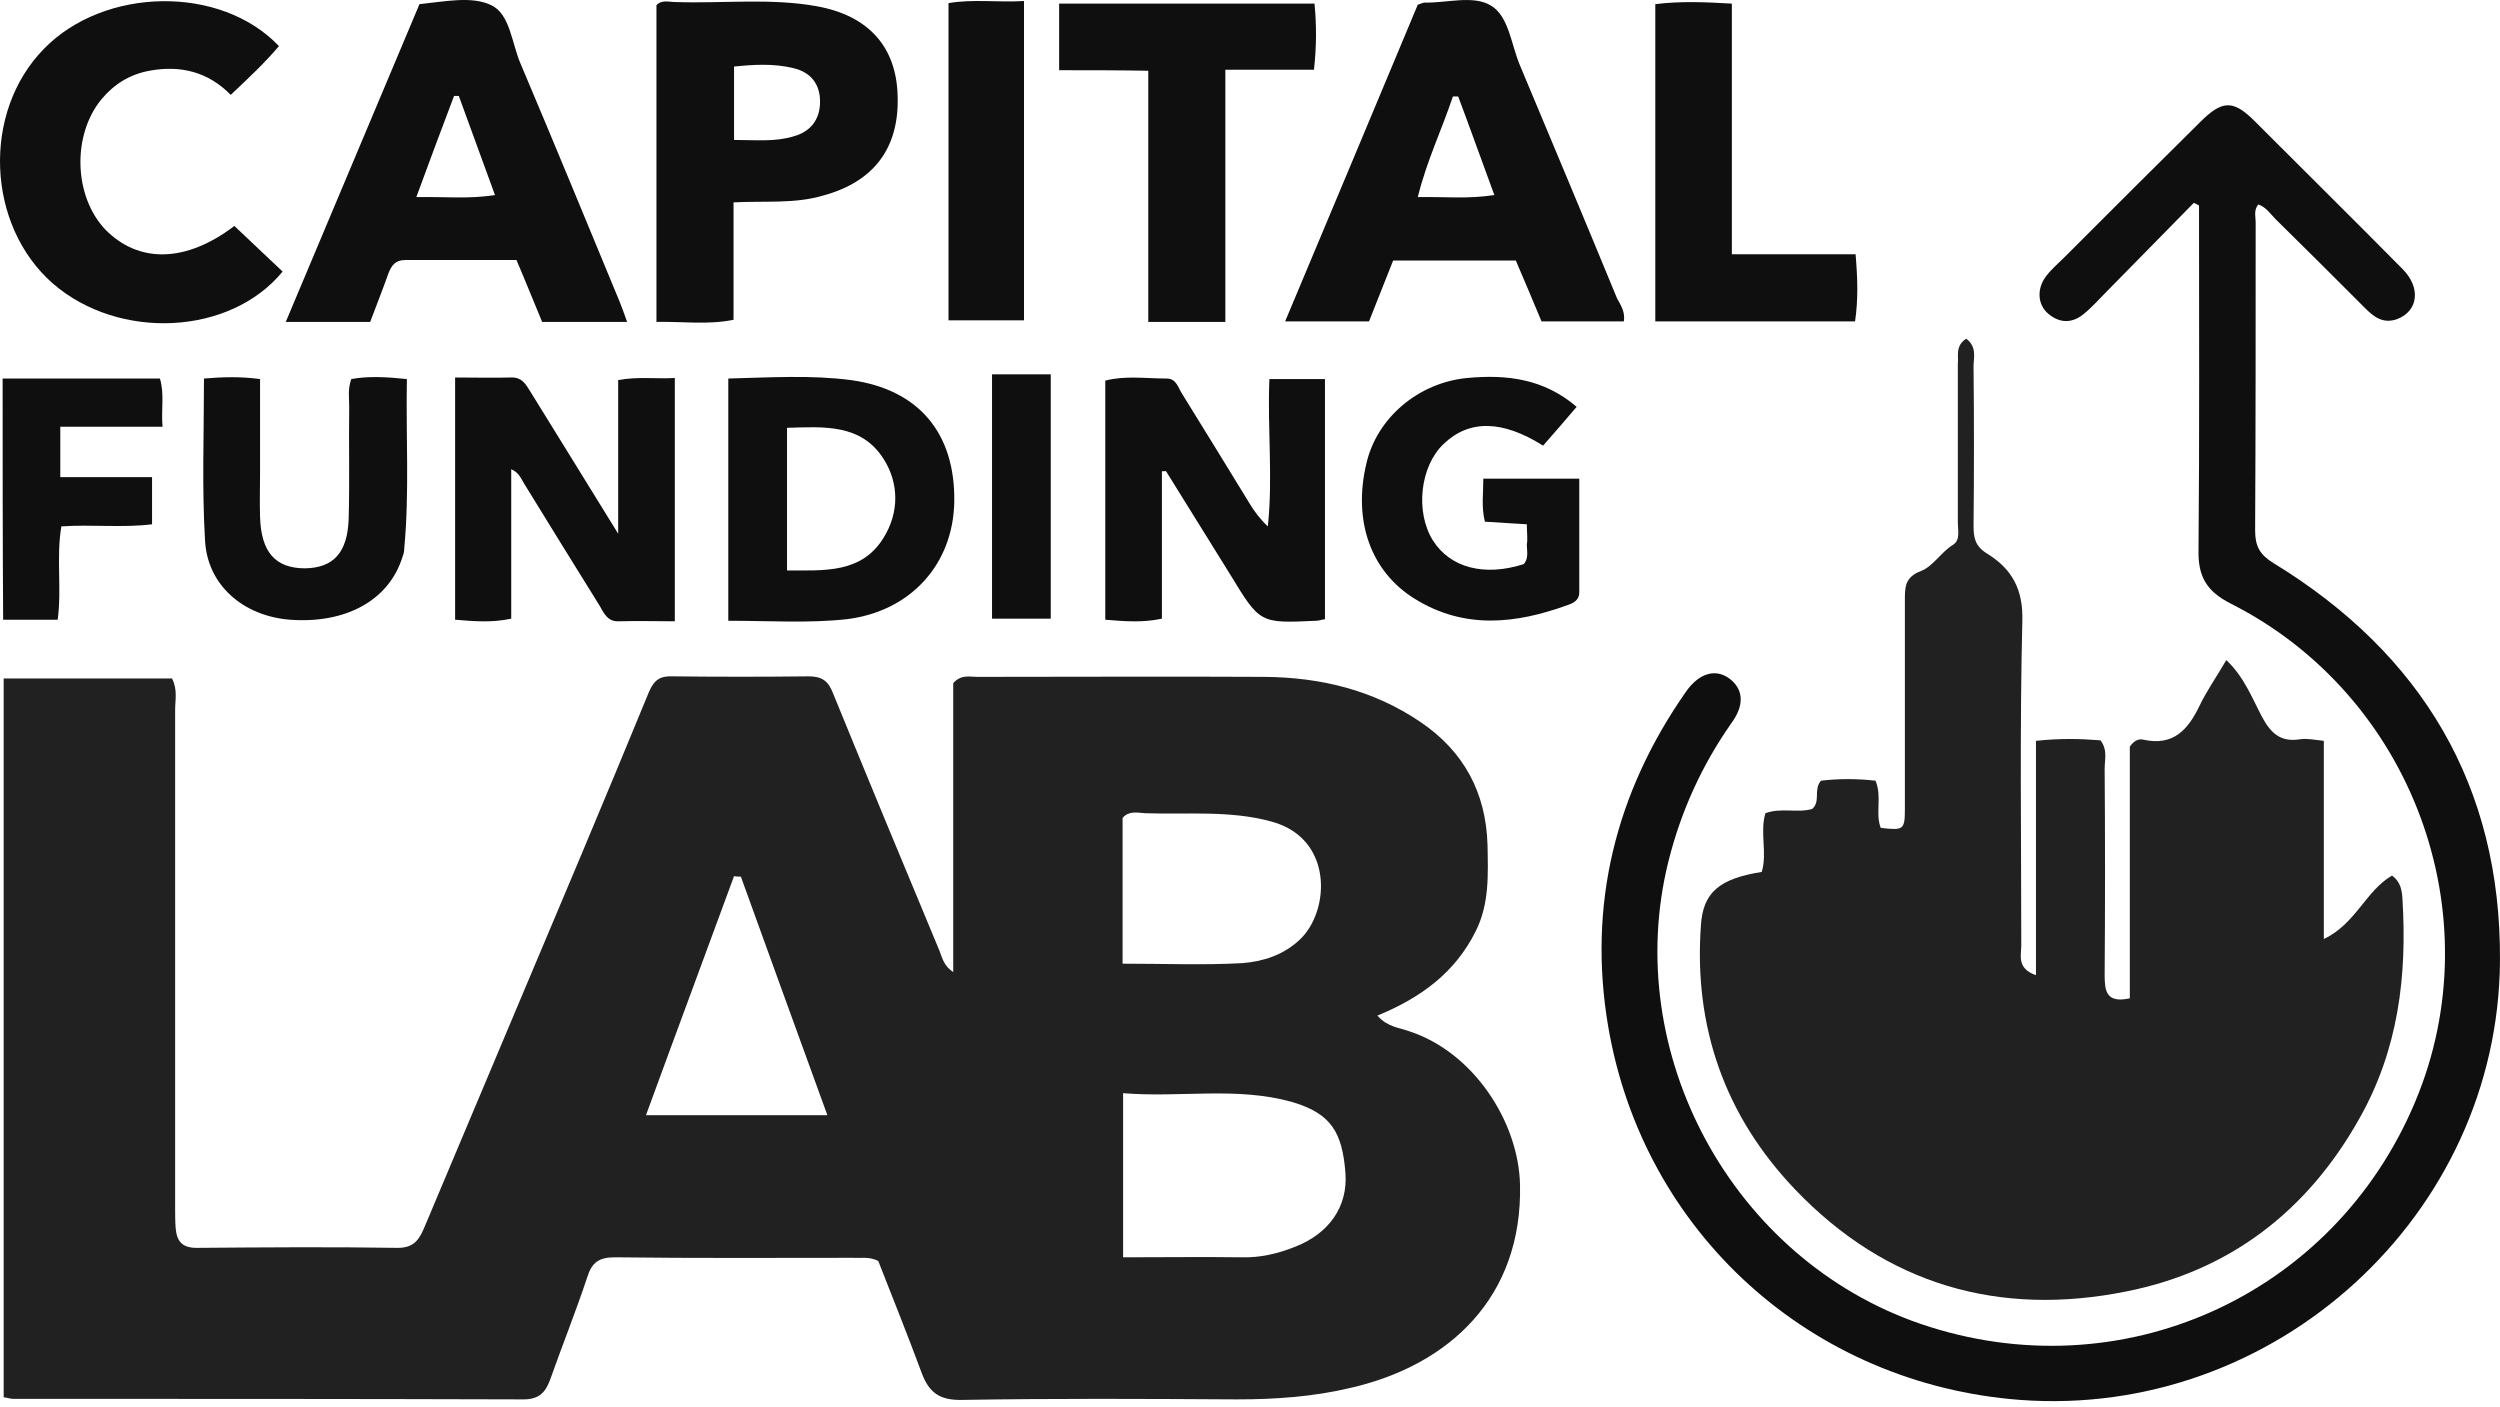 <svg width="151" height="85" viewBox="0 0 151 85" fill="none" xmlns="http://www.w3.org/2000/svg">
<path d="M83.195 61.341C83.797 62.038 84.526 62.069 85.127 62.291C88.991 63.558 91.715 67.738 91.809 71.539C91.968 78.347 87.534 82.465 81.58 83.826C79.332 84.365 77.02 84.523 74.708 84.523C69.166 84.491 63.656 84.46 58.113 84.555C56.752 84.586 56.118 84.111 55.675 82.94C54.82 80.628 53.901 78.347 53.046 76.162C52.476 75.877 51.969 76.004 51.526 75.972C46.744 75.972 41.93 76.004 37.148 75.941C36.198 75.941 35.755 76.226 35.47 77.144C34.773 79.234 33.95 81.293 33.221 83.351C32.936 84.111 32.556 84.523 31.606 84.523C21.345 84.491 11.053 84.491 0.792 84.491C0.634 84.491 0.475 84.428 0.222 84.396C0.222 69.955 0.222 55.546 0.222 40.978C3.642 40.978 6.999 40.978 10.388 40.978C10.736 41.643 10.578 42.276 10.578 42.91C10.578 52.917 10.578 62.893 10.578 72.9C10.578 73.312 10.578 73.755 10.609 74.167C10.673 74.959 10.989 75.371 11.876 75.371C15.93 75.339 19.984 75.307 24.037 75.371C25.082 75.371 25.367 74.769 25.684 74.009C27.457 69.797 29.231 65.585 31.005 61.373C33.76 54.849 36.515 48.325 39.207 41.77C39.523 41.041 39.904 40.819 40.632 40.851C43.355 40.883 46.111 40.883 48.834 40.851C49.658 40.851 50.038 41.136 50.323 41.896C52.445 47.09 54.598 52.284 56.752 57.446C56.91 57.858 57.005 58.333 57.575 58.713C57.575 52.759 57.575 46.963 57.575 41.263C58.05 40.724 58.557 40.883 59 40.883C64.796 40.883 70.591 40.851 76.387 40.883C79.775 40.914 82.942 41.675 85.792 43.606C88.421 45.38 89.751 47.882 89.846 51.017C89.878 52.79 89.973 54.596 89.118 56.274C87.882 58.744 85.824 60.264 83.195 61.341ZM67.836 75.941C70.306 75.941 72.65 75.909 74.993 75.941C76.133 75.972 77.178 75.719 78.223 75.307C80.25 74.516 81.422 72.9 81.264 70.842C81.074 68.403 80.409 67.263 78.065 66.567C74.708 65.617 71.32 66.313 67.836 66.028C67.836 69.417 67.836 72.552 67.836 75.941ZM67.804 58.206C70.338 58.206 72.681 58.301 75.025 58.174C76.26 58.079 77.495 57.699 78.477 56.781C80.345 55.071 80.567 50.637 76.798 49.623C74.265 48.927 71.7 49.212 69.134 49.117C68.691 49.085 68.184 48.959 67.804 49.402C67.804 52.252 67.804 55.134 67.804 58.206ZM49.974 67.358C48.169 62.418 46.459 57.667 44.749 52.949C44.622 52.949 44.464 52.949 44.337 52.917C42.595 57.667 40.822 62.418 39.017 67.358C42.849 67.358 46.301 67.358 49.974 67.358Z" fill="#212121"/>
<path d="M118.76 20.456C119.425 20.963 119.203 21.596 119.203 22.135C119.235 25.333 119.235 28.563 119.203 31.762C119.203 32.49 119.298 32.997 120.027 33.441C121.515 34.359 122.212 35.594 122.149 37.526C121.99 44.05 122.085 50.574 122.085 57.097C122.085 57.699 121.8 58.491 122.972 58.903C122.972 54.12 122.972 49.465 122.972 44.746C124.429 44.588 125.664 44.62 126.867 44.715C127.311 45.285 127.121 45.886 127.121 46.425C127.152 50.574 127.152 54.722 127.121 58.903C127.121 59.853 127.216 60.613 128.641 60.296C128.641 55.166 128.641 50.035 128.641 45.095C128.958 44.651 129.243 44.62 129.496 44.683C131.269 45.063 132.156 44.081 132.853 42.625C133.296 41.706 133.898 40.851 134.468 39.869C135.545 40.883 136.02 42.15 136.622 43.29C137.16 44.303 137.762 44.841 138.933 44.651C139.345 44.588 139.757 44.683 140.359 44.746C140.359 48.705 140.359 52.632 140.359 56.717C142.29 55.799 142.892 53.804 144.476 52.885C145.014 53.266 145.077 53.804 145.109 54.311C145.394 58.966 144.856 63.4 142.512 67.548C139.377 73.154 134.658 76.764 128.451 77.999C120.787 79.551 113.946 77.619 108.436 71.855C104.192 67.422 102.292 62.038 102.735 55.894C102.862 53.899 103.844 53.075 106.409 52.664C106.757 51.524 106.282 50.289 106.631 49.117C107.581 48.768 108.563 49.117 109.449 48.863C109.988 48.42 109.513 47.692 109.988 47.153C111.033 47.027 112.173 47.027 113.281 47.153C113.693 48.135 113.25 49.117 113.598 50.004C114.991 50.162 115.055 50.13 115.055 48.8C115.055 44.651 115.055 40.503 115.055 36.322C115.055 35.499 115.023 34.866 116.036 34.486C116.765 34.201 117.24 33.346 117.968 32.902C118.412 32.617 118.253 32.047 118.253 31.572C118.253 28.373 118.253 25.143 118.253 21.945C118.317 21.564 118.063 20.899 118.76 20.456Z" fill="#212121"/>
<path d="M132.505 12.254C130.731 14.059 128.989 15.832 127.216 17.637C126.772 18.081 126.361 18.556 125.854 18.968C125.157 19.538 124.397 19.538 123.7 18.936C123.067 18.398 123.004 17.416 123.605 16.656C123.922 16.244 124.334 15.896 124.714 15.516C127.437 12.792 130.161 10.069 132.885 7.377C134.215 6.047 134.88 6.015 136.178 7.313C139.155 10.29 142.164 13.267 145.109 16.244C146.249 17.384 146.059 18.809 144.761 19.284C143.905 19.569 143.367 19.126 142.829 18.588C141.055 16.814 139.25 15.009 137.445 13.236C137.128 12.919 136.875 12.507 136.4 12.349C136.115 12.697 136.242 13.077 136.242 13.425C136.242 19.633 136.242 25.84 136.21 32.047C136.21 32.997 136.495 33.504 137.318 34.011C146.281 39.489 151.063 47.47 150.999 58.016C150.904 73.439 137.382 85.695 122.022 84.555C109.418 83.605 99.252 74.484 97.13 61.974C95.895 54.659 97.573 47.882 101.817 41.801C102.672 40.566 103.749 40.344 104.604 41.105C105.301 41.738 105.332 42.625 104.604 43.638C102.799 46.203 101.532 48.99 100.772 52.03C97.89 63.621 104.636 76.067 116.005 79.963C128.071 84.08 140.929 78.316 145.869 66.567C150.619 55.292 145.711 41.991 134.721 36.449C133.296 35.721 132.758 34.834 132.79 33.251C132.853 26.315 132.821 19.379 132.821 12.412C132.726 12.349 132.631 12.317 132.505 12.254Z" fill="#0F0F0F"/>
<path d="M98.08 19.411C96.465 19.411 94.85 19.411 93.108 19.411C92.601 18.208 92.094 16.973 91.556 15.737C89.086 15.737 86.679 15.737 84.145 15.737C83.671 16.941 83.195 18.144 82.689 19.411C81.042 19.411 79.459 19.411 77.622 19.411C80.345 12.919 83.005 6.585 85.634 0.283C85.856 0.219 85.951 0.156 86.046 0.156C87.407 0.188 88.991 -0.319 90.068 0.346C91.144 1.011 91.271 2.69 91.809 3.956C93.773 8.643 95.737 13.331 97.668 18.017C97.89 18.429 98.175 18.841 98.08 19.411ZM88.073 5.825C87.978 5.825 87.851 5.825 87.756 5.825C87.091 7.82 86.172 9.72 85.634 11.905C87.249 11.874 88.674 12.032 90.258 11.779C89.498 9.72 88.801 7.757 88.073 5.825Z" fill="#0F0F0F"/>
<path d="M37.877 19.443C36.04 19.443 34.425 19.443 32.746 19.443C32.24 18.239 31.765 17.036 31.195 15.706C28.978 15.706 26.729 15.706 24.481 15.706C23.879 15.706 23.657 16.022 23.467 16.497C23.119 17.479 22.739 18.429 22.359 19.443C20.68 19.443 19.065 19.443 17.26 19.443C20.015 12.919 22.675 6.553 25.336 0.251C26.887 0.093 28.503 -0.256 29.674 0.314C30.814 0.853 30.91 2.626 31.448 3.861C33.475 8.643 35.438 13.425 37.433 18.239C37.56 18.556 37.687 18.904 37.877 19.443ZM25.146 11.905C26.887 11.874 28.344 12.032 29.896 11.779C29.104 9.625 28.408 7.693 27.711 5.793C27.616 5.793 27.521 5.793 27.426 5.793C26.666 7.788 25.937 9.752 25.146 11.905Z" fill="#0F0F0F"/>
<path d="M44.306 12.222C44.306 14.629 44.306 16.941 44.306 19.316C42.722 19.633 41.234 19.411 39.65 19.443C39.65 13.046 39.65 6.712 39.65 0.314C39.967 -0.034 40.41 0.124 40.822 0.124C43.672 0.219 46.522 -0.129 49.341 0.378C52.476 0.948 54.155 2.848 54.218 5.825C54.313 8.96 52.761 10.987 49.721 11.81C48.011 12.317 46.269 12.127 44.306 12.222ZM44.337 8.453C45.667 8.453 46.807 8.58 47.947 8.232C48.961 7.947 49.531 7.218 49.531 6.142C49.531 5.096 48.993 4.368 47.916 4.115C46.744 3.83 45.572 3.893 44.337 4.02C44.337 5.54 44.337 6.933 44.337 8.453Z" fill="#0F0F0F"/>
<path d="M14.156 13.647C15.17 14.597 16.12 15.516 17.07 16.402C13.903 20.266 7.189 20.583 3.199 17.131C-0.823 13.616 -1.108 6.775 2.66 2.943C6.302 -0.794 13.333 -0.921 16.848 2.785C15.993 3.798 15.011 4.716 13.935 5.73C12.573 4.336 10.895 3.925 9.026 4.273C7.823 4.495 6.872 5.096 6.112 6.015C4.339 8.2 4.466 11.874 6.366 13.869C8.393 15.927 11.243 15.864 14.156 13.647Z" fill="#0F0F0F"/>
<path d="M27.489 22.8C28.661 22.8 29.769 22.831 30.846 22.8C31.606 22.768 31.796 23.306 32.113 23.781C33.791 26.505 35.47 29.197 37.338 32.237C37.338 28.944 37.338 25.998 37.338 22.958C38.51 22.736 39.587 22.895 40.759 22.831C40.759 27.708 40.759 32.522 40.759 37.526C39.65 37.526 38.51 37.494 37.37 37.526C36.705 37.557 36.483 37.051 36.23 36.607C34.71 34.169 33.19 31.699 31.669 29.229C31.48 28.944 31.384 28.563 30.878 28.342C30.878 31.414 30.878 34.359 30.878 37.367C29.706 37.621 28.629 37.526 27.489 37.431C27.489 32.554 27.489 27.74 27.489 22.8Z" fill="#0F0F0F"/>
<path d="M76.672 22.895C77.907 22.895 78.92 22.895 80.028 22.895C80.028 27.772 80.028 32.585 80.028 37.399C79.807 37.431 79.648 37.494 79.49 37.494C76.102 37.653 76.102 37.653 74.328 34.739C73.03 32.649 71.731 30.559 70.433 28.468C70.433 28.437 70.338 28.468 70.179 28.468C70.179 31.414 70.179 34.391 70.179 37.367C69.008 37.621 67.899 37.526 66.759 37.431C66.759 32.617 66.759 27.835 66.759 22.99C67.963 22.673 69.198 22.863 70.464 22.863C71.066 22.863 71.161 23.433 71.415 23.813C72.776 25.998 74.106 28.183 75.468 30.4C75.753 30.875 76.102 31.35 76.577 31.794C76.893 28.848 76.545 25.903 76.672 22.895Z" fill="#0F0F0F"/>
<path d="M63.972 4.241C63.972 2.753 63.972 1.518 63.972 0.219C69.134 0.219 74.201 0.219 79.395 0.219C79.522 1.518 79.522 2.785 79.364 4.21C77.59 4.21 75.88 4.21 74.011 4.21C74.011 9.34 74.011 14.376 74.011 19.443C72.428 19.443 70.971 19.443 69.356 19.443C69.356 14.407 69.356 9.404 69.356 4.273C67.519 4.241 65.809 4.241 63.972 4.241Z" fill="#0F0F0F"/>
<path d="M43.989 37.494C43.989 32.522 43.989 27.74 43.989 22.863C46.491 22.8 48.993 22.641 51.4 22.958C55.517 23.528 57.702 26.188 57.638 30.305C57.575 34.074 55.01 36.924 51.146 37.399C48.834 37.653 46.459 37.494 43.989 37.494ZM47.536 34.454C49.784 34.454 52.033 34.644 53.363 32.49C54.313 30.97 54.313 29.197 53.363 27.708C52.001 25.587 49.753 25.776 47.536 25.84C47.536 28.753 47.536 31.54 47.536 34.454Z" fill="#0F0F0F"/>
<path d="M112.078 15.357C112.205 16.877 112.236 18.113 112.046 19.411C108.024 19.411 104.034 19.411 99.98 19.411C99.98 13.014 99.98 6.68 99.98 0.251C101.5 0.061 102.989 0.124 104.604 0.219C104.604 5.255 104.604 10.227 104.604 15.357C107.169 15.357 109.544 15.357 112.078 15.357Z" fill="#0F0F0F"/>
<path d="M92.221 31.667C91.303 31.604 90.543 31.572 89.688 31.509C89.466 30.622 89.593 29.83 89.593 28.912C91.556 28.912 93.361 28.912 95.388 28.912C95.388 31.192 95.388 33.472 95.388 35.784C95.388 36.227 95.071 36.417 94.691 36.544C91.556 37.684 88.453 38.032 85.444 36.164C82.784 34.517 81.707 31.445 82.53 27.993C83.164 25.238 85.666 23.116 88.611 22.831C90.986 22.61 93.235 22.863 95.23 24.573C94.533 25.396 93.868 26.157 93.203 26.917C90.733 25.365 88.738 25.333 87.186 26.822C85.761 28.183 85.476 30.939 86.552 32.649C87.597 34.296 89.656 34.834 92.031 34.074C92.348 33.725 92.221 33.282 92.221 32.87C92.284 32.554 92.221 32.205 92.221 31.667Z" fill="#0F0F0F"/>
<path d="M12.32 22.863C13.46 22.768 14.505 22.736 15.708 22.895C15.708 24.795 15.708 26.663 15.708 28.532C15.708 29.419 15.677 30.305 15.708 31.224C15.771 33.346 16.627 34.327 18.432 34.327C20.142 34.296 20.997 33.377 21.06 31.319C21.124 29.07 21.06 26.79 21.092 24.541C21.092 24.035 20.997 23.496 21.219 22.895C22.264 22.705 23.34 22.768 24.576 22.895C24.512 26.347 24.734 29.735 24.417 33.124C24.417 33.282 24.386 33.441 24.322 33.599C23.53 36.227 20.934 37.684 17.513 37.431C14.695 37.209 12.51 35.341 12.383 32.617C12.193 29.45 12.32 26.22 12.32 22.863Z" fill="#0F0F0F"/>
<path d="M61.85 19.348C60.267 19.348 58.81 19.348 57.29 19.348C57.29 12.95 57.29 6.617 57.29 0.188C58.778 -0.066 60.267 0.156 61.85 0.061C61.85 6.553 61.85 12.887 61.85 19.348Z" fill="#0F0F0F"/>
<path d="M0.159 22.863C3.325 22.863 6.461 22.863 9.659 22.863C9.944 23.813 9.723 24.731 9.818 25.776C7.696 25.776 5.701 25.776 3.642 25.776C3.642 26.822 3.642 27.74 3.642 28.817C5.447 28.817 7.284 28.817 9.184 28.817C9.184 29.83 9.184 30.685 9.184 31.667C7.411 31.889 5.574 31.667 3.706 31.794C3.389 33.662 3.737 35.562 3.484 37.431C2.375 37.431 1.33 37.431 0.19 37.431C0.159 32.617 0.159 27.772 0.159 22.863Z" fill="#0F0F0F"/>
<path d="M59.919 22.61C61.154 22.61 62.262 22.61 63.465 22.61C63.465 27.487 63.465 32.364 63.465 37.367C62.325 37.367 61.154 37.367 59.919 37.367C59.919 32.49 59.919 27.645 59.919 22.61Z" fill="#0F0F0F"/>
</svg>
